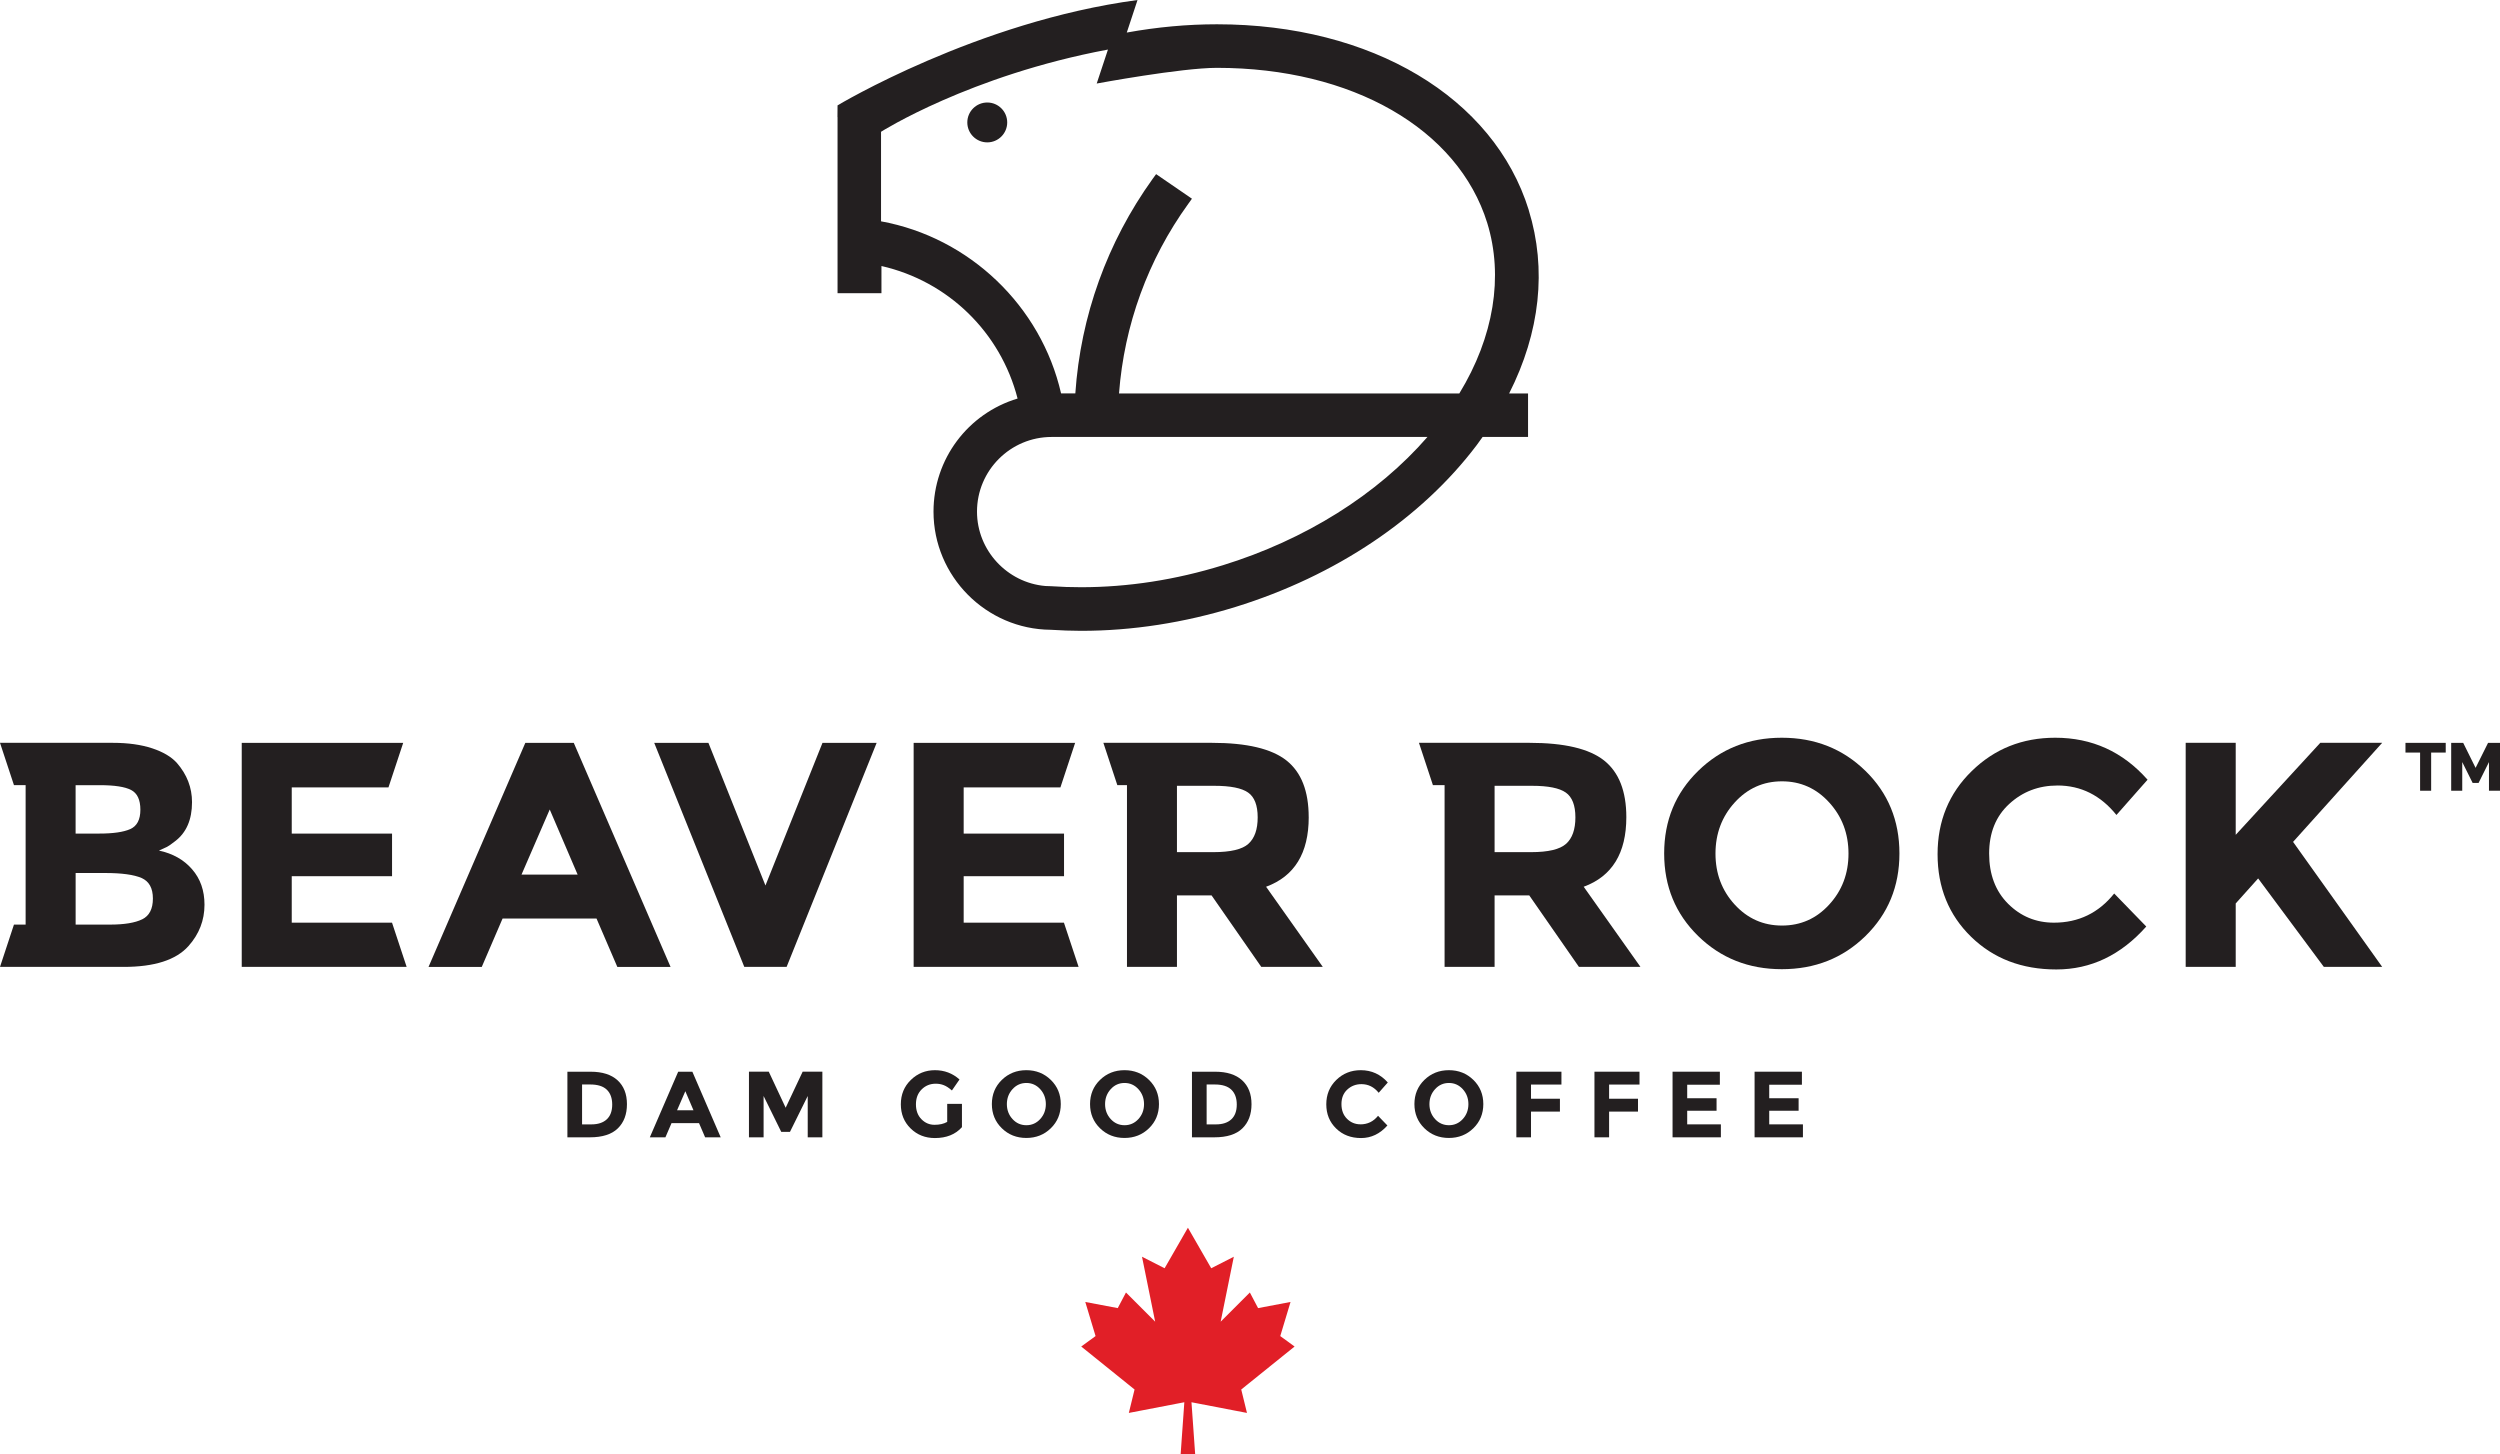 <?xml version="1.0" encoding="UTF-8"?>
<svg id="Layer_1" xmlns="http://www.w3.org/2000/svg" viewBox="0 0 1024.36 595.95">
  <defs>
    <style>
      .cls-1 {
        fill: #231f20;
      }

      .cls-2 {
        fill: #e11f27;
      }
    </style>
  </defs>
  <polygon class="cls-1" points="985.63 308.36 991.62 308.36 991.62 324 996.15 324 996.15 308.36 1002.12 308.36 1002.12 304.38 985.63 304.38 985.63 308.36"/>
  <polygon class="cls-1" points="1019.47 304.38 1014.36 314.63 1009.28 304.38 1004.36 304.38 1004.36 324 1008.89 324 1008.89 312.25 1013.14 320.79 1015.59 320.79 1019.84 312.25 1019.84 324 1024.36 324 1024.36 304.38 1019.47 304.38"/>
  <path class="cls-1" d="M65.14,348.51c1.57-.7,2.68-1.2,3.29-1.51.62-.31,1.72-1.07,3.29-2.3,4.64-3.51,6.96-8.85,6.96-16.02,0-5.95-2.06-11.29-6.17-16.03-2.27-2.54-5.67-4.55-10.17-6.04-4.53-1.49-9.89-2.24-16.09-2.24H0l5.72,17.34h4.78v57.13h-4.78l-5.72,17.34h50.7c12.6,0,21.44-2.84,26.52-8.53,4.38-4.91,6.57-10.55,6.57-16.95,0-5.78-1.67-10.6-5.07-14.51-3.35-3.89-7.9-6.46-13.59-7.68M30.99,321.72h9.85c6.05,0,10.33.65,12.87,1.97,2.54,1.31,3.81,4.01,3.81,8.08s-1.38,6.71-4.14,7.94c-2.76,1.23-6.99,1.84-12.68,1.84h-9.72v-19.83ZM58.26,376.68c-2.95,1.45-7.35,2.17-13.2,2.17h-14.07v-21.14h12.1c6.82,0,11.79.69,14.91,2.04,3.09,1.36,4.65,4.16,4.65,8.41s-1.45,7.08-4.38,8.53"/>
  <path class="cls-1" d="M215.25,304.38l-39.66,91.81h21.81l8.53-19.83h38.49l8.53,19.83h21.81l-39.66-91.81h-19.85ZM213.69,358.36l11.56-26.67,11.43,26.67h-22.98Z"/>
  <polygon class="cls-1" points="313.64 362.83 290.27 304.38 268.06 304.38 304.97 396.18 322.31 396.18 359.2 304.38 337.01 304.38 313.64 362.83"/>
  <path class="cls-1" d="M536.23,334.84c0-10.68-3.03-18.42-9.11-23.24-6.11-4.82-16.28-7.23-30.56-7.23h-44.46l5.72,17.34h3.95v74.46h20.48v-29.29h14.18l20.36,29.29h25.21l-23.23-32.83c11.65-4.28,17.47-13.79,17.47-28.5M511.53,345.75c-2.52,2.28-7.32,3.41-14.32,3.41h-14.96v-27.18h15.35c6.57,0,11.18.92,13.8,2.76,2.62,1.83,3.93,5.23,3.93,10.17s-1.26,8.56-3.81,10.84"/>
  <path class="cls-1" d="M666.38,334.84c0-10.68-3.05-18.42-9.12-23.24-6.08-4.82-16.27-7.23-30.54-7.23h-45.31l5.72,17.34h4.78v74.46h20.49v-29.29h14.2l20.35,29.29h25.21l-23.25-32.83c11.66-4.28,17.47-13.79,17.47-28.5M641.69,345.75c-2.55,2.28-7.32,3.41-14.31,3.41h-14.98v-27.18h15.37c6.58,0,11.18.92,13.8,2.76,2.62,1.83,3.94,5.23,3.94,10.17s-1.27,8.56-3.81,10.84"/>
  <path class="cls-1" d="M730.09,302.28c-13.58,0-25,4.53-34.28,13.6-9.28,9.06-13.93,20.33-13.93,33.82s4.65,24.75,13.93,33.83c9.27,9.06,20.69,13.59,34.28,13.59s25.01-4.53,34.28-13.59c9.27-9.08,13.91-20.34,13.91-33.83s-4.64-24.76-13.91-33.82c-9.27-9.07-20.71-13.6-34.28-13.6M749.51,370.64c-5.24,5.74-11.68,8.6-19.36,8.6s-14.11-2.87-19.37-8.6c-5.25-5.74-7.87-12.69-7.87-20.88s2.62-15.17,7.87-20.95c5.26-5.78,11.73-8.67,19.37-8.67s14.12,2.89,19.36,8.67c5.26,5.78,7.9,12.76,7.9,20.95s-2.64,15.14-7.9,20.88"/>
  <path class="cls-1" d="M843.02,321.85c9.64,0,17.69,4.03,24.18,12.08l12.75-14.45c-10.15-11.47-22.75-17.2-37.84-17.2-13.48,0-24.88,4.56-34.19,13.66-9.34,9.1-14.01,20.47-14.01,34.07s4.58,24.9,13.73,33.82c9.16,8.94,20.8,13.4,34.94,13.4s26.42-5.86,36.84-17.59l-13.14-13.53c-6.38,7.97-14.62,11.95-24.69,11.95-7.36,0-13.62-2.59-18.79-7.75-5.16-5.16-7.76-12.01-7.76-20.55s2.75-15.33,8.23-20.35c5.46-5.03,12.06-7.55,19.74-7.55"/>
  <path class="cls-1" d="M939.57,344.96l36.51-40.59h-25.36l-34.65,37.7v-37.7h-20.5v91.81h20.5v-26l9.19-10.25,26.92,36.25h23.91c-4.19-5.86-10.56-14.77-19.04-26.72-8.49-11.95-14.32-20.12-17.47-24.49"/>
  <polygon class="cls-1" points="119.54 378.06 119.54 359.02 160.64 359.02 160.64 341.55 119.54 341.55 119.54 322.64 159.17 322.64 165.21 304.38 99.05 304.38 99.05 396.18 166.62 396.18 160.63 378.06 119.54 378.06"/>
  <polygon class="cls-1" points="394.86 378.06 394.86 359.02 435.98 359.02 435.98 341.55 394.86 341.55 394.86 322.64 434.5 322.64 440.53 304.38 374.36 304.38 374.36 396.18 441.95 396.18 435.94 378.06 394.86 378.06"/>
  <path class="cls-1" d="M404.53,42c-4.51,0-8.18,3.66-8.18,8.17s3.67,8.17,8.18,8.17,8.17-3.67,8.17-8.17-3.66-8.17-8.17-8.17"/>
  <path class="cls-1" d="M626.42,86.13c-14.31-46.26-64.46-76.18-127.78-76.18-12.15,0-24.55,1.14-36.95,3.39l3.09-9.35,1.31-3.98c-65.68,8.76-122.91,43.17-122.91,43.17l-.04,4.83.04-.04v72.16h17.99v-11.13c27.3,6.22,48.8,27.13,55.78,54.3-20.4,6.14-34.45,24.84-34.45,46.34,0,26.49,21.55,48.21,48.04,48.41,4.31.26,8.42.43,12.44.43,20.99,0,42.24-3.31,63.23-9.78,41.06-12.7,76.18-36.27,98.87-66.32.8-1.06,1.56-2.16,2.41-3.34h18.62v-17.82h-7.75c12.7-25.1,15.49-50.96,8.04-75.08M500.93,231.64c-19.26,5.96-38.77,8.97-57.94,8.97-4.02,0-8.08-.12-12.4-.42l-2.29-.08c-15.62-1.36-27.98-14.6-27.98-30.47,0-16.89,13.71-30.6,30.6-30.6h153.97c-20.48,23.58-50.07,42.15-83.97,52.61M597.97,161.21h-139.46c2.12-28.02,11.85-54.81,28.36-77.67l1.52-2.12-14.68-10.07-1.48,2.03c-18.54,25.82-29.46,56.12-31.62,87.82h-5.84c-8.21-35.85-37.58-63.91-73.77-70.51v-36.69s36.33-23.09,92.98-33.69l-4.61,13.92s34.58-6.43,49.26-6.43c55.32,0,98.78,24.93,110.76,63.57,6.73,21.88,2.71,46.65-11.43,69.83"/>
  <path class="cls-1" d="M253.04,442.64c2.56,2.35,3.85,5.61,3.85,9.79s-1.25,7.49-3.76,9.93c-2.49,2.43-6.31,3.65-11.44,3.65h-9.2v-26.88h9.51c4.79,0,8.47,1.17,11.04,3.51M248.64,458.62c1.47-1.38,2.21-3.39,2.21-6.03s-.74-4.67-2.21-6.09c-1.48-1.43-3.74-2.14-6.79-2.14h-3.35v16.35h3.81c2.74,0,4.85-.7,6.33-2.09"/>
  <path class="cls-1" d="M288.92,466.01l-2.5-5.81h-11.27l-2.5,5.81h-6.39l11.62-26.88h5.81l11.61,26.88h-6.39ZM280.81,447.12l-3.39,7.81h6.73l-3.34-7.81Z"/>
  <polygon class="cls-1" points="330.96 449.08 323.69 463.77 320.11 463.77 312.88 449.08 312.88 466.01 306.88 466.01 306.88 439.12 315 439.12 321.92 453.89 328.88 439.12 336.96 439.12 336.96 466.01 330.96 466.01 330.96 449.08"/>
  <path class="cls-1" d="M388.11,452.31h6.04v9.54c-2.67,2.98-6.36,4.46-11.08,4.46-3.95,0-7.26-1.3-9.94-3.93-2.68-2.61-4.02-5.91-4.02-9.9s1.36-7.32,4.1-9.98c2.73-2.66,6.03-4,9.88-4s7.22,1.27,10.06,3.81l-3.11,4.5c-1.21-1.05-2.31-1.78-3.33-2.17-1.01-.4-2.11-.6-3.29-.6-2.29,0-4.21.78-5.77,2.33-1.57,1.55-2.35,3.6-2.35,6.13s.75,4.57,2.25,6.09c1.5,1.53,3.29,2.29,5.37,2.29s3.81-.4,5.19-1.19v-7.39Z"/>
  <path class="cls-1" d="M430.57,462.29c-2.72,2.66-6.07,3.98-10.04,3.98s-7.32-1.32-10.04-3.98c-2.72-2.65-4.08-5.96-4.08-9.9s1.36-7.25,4.08-9.9c2.72-2.65,6.06-3.99,10.04-3.99s7.32,1.33,10.04,3.99c2.72,2.65,4.08,5.96,4.08,9.9s-1.36,7.25-4.08,9.9M428.53,452.41c0-2.4-.77-4.44-2.31-6.13-1.54-1.69-3.43-2.54-5.67-2.54s-4.14.84-5.68,2.54c-1.54,1.69-2.31,3.74-2.31,6.13s.77,4.44,2.31,6.12c1.54,1.68,3.43,2.52,5.68,2.52s4.13-.84,5.67-2.52c1.54-1.68,2.31-3.72,2.31-6.12"/>
  <path class="cls-1" d="M470.8,462.29c-2.72,2.66-6.07,3.98-10.04,3.98s-7.32-1.32-10.04-3.98c-2.72-2.65-4.08-5.96-4.08-9.9s1.36-7.25,4.08-9.9c2.72-2.65,6.06-3.99,10.04-3.99s7.32,1.33,10.04,3.99c2.72,2.65,4.08,5.96,4.08,9.9s-1.36,7.25-4.08,9.9M468.76,452.41c0-2.4-.77-4.44-2.31-6.13-1.54-1.69-3.43-2.54-5.67-2.54s-4.14.84-5.67,2.54c-1.54,1.69-2.31,3.74-2.31,6.13s.77,4.44,2.31,6.12c1.54,1.68,3.43,2.52,5.67,2.52s4.13-.84,5.67-2.52c1.54-1.68,2.31-3.72,2.31-6.12"/>
  <path class="cls-1" d="M508.95,442.64c2.57,2.35,3.85,5.61,3.85,9.79s-1.25,7.49-3.76,9.93c-2.49,2.43-6.31,3.65-11.44,3.65h-9.2v-26.88h9.51c4.79,0,8.47,1.17,11.04,3.51M504.55,458.62c1.47-1.38,2.21-3.39,2.21-6.03s-.74-4.67-2.21-6.09c-1.48-1.43-3.74-2.14-6.79-2.14h-3.35v16.35h3.81c2.74,0,4.85-.7,6.33-2.09"/>
  <path class="cls-1" d="M557.41,460.7c2.95,0,5.36-1.17,7.23-3.51l3.84,3.97c-3.05,3.43-6.65,5.15-10.79,5.15s-7.55-1.3-10.23-3.93c-2.68-2.61-4.02-5.91-4.02-9.9s1.37-7.31,4.1-9.98c2.73-2.66,6.07-4,10.02-4,4.41,0,8.11,1.68,11.08,5.04l-3.73,4.22c-1.89-2.35-4.25-3.54-7.07-3.54-2.26,0-4.19.74-5.79,2.21-1.6,1.47-2.4,3.46-2.4,5.96s.75,4.51,2.27,6.02c1.51,1.51,3.34,2.27,5.5,2.27"/>
  <path class="cls-1" d="M603.71,462.29c-2.72,2.66-6.07,3.98-10.04,3.98s-7.32-1.32-10.04-3.98c-2.72-2.65-4.08-5.96-4.08-9.9s1.36-7.25,4.08-9.9c2.72-2.65,6.06-3.99,10.04-3.99s7.32,1.33,10.04,3.99c2.71,2.65,4.07,5.96,4.07,9.9s-1.36,7.25-4.07,9.9M601.67,452.41c0-2.4-.77-4.44-2.31-6.13-1.54-1.69-3.43-2.54-5.67-2.54s-4.14.84-5.68,2.54c-1.54,1.69-2.31,3.74-2.31,6.13s.77,4.44,2.31,6.12c1.54,1.68,3.43,2.52,5.68,2.52s4.13-.84,5.67-2.52c1.54-1.68,2.31-3.72,2.31-6.12"/>
  <polygon class="cls-1" points="639.79 439.12 639.79 444.39 627.32 444.39 627.32 450.2 639.17 450.2 639.17 455.47 627.32 455.47 627.32 466.01 621.32 466.01 621.32 439.12 639.79 439.12"/>
  <polygon class="cls-1" points="671.78 439.12 671.78 444.39 659.32 444.39 659.32 450.2 671.16 450.2 671.16 455.47 659.32 455.47 659.32 466.01 653.32 466.01 653.32 439.12 671.78 439.12"/>
  <polygon class="cls-1" points="704.7 439.12 704.7 444.46 691.32 444.46 691.32 450 703.35 450 703.35 455.12 691.32 455.12 691.32 460.7 705.12 460.7 705.12 466.01 685.32 466.01 685.32 439.12 704.7 439.12"/>
  <polygon class="cls-1" points="738.32 439.12 738.32 444.46 724.93 444.46 724.93 450 736.97 450 736.97 455.12 724.93 455.12 724.93 460.7 738.74 460.7 738.74 466.01 718.93 466.01 718.93 439.12 738.32 439.12"/>
  <polygon class="cls-2" points="510.94 578.94 508.59 569.34 530.45 551.73 524.58 547.45 528.79 533.47 515.49 535.99 512.12 529.59 500.16 541.55 505.55 514.94 496.29 519.66 486.74 503.05 477.19 519.66 467.93 514.94 473.32 541.55 461.36 529.59 457.99 535.99 444.69 533.47 448.9 547.45 443.03 551.73 464.88 569.34 462.53 578.94 485.27 574.56 485.04 577.86 484.58 584.34 484.31 588.09 483.76 595.95 486.74 595.95 489.72 595.95 489.51 593.03 489.38 591.18 488.73 582.01 488.58 579.93 488.23 574.98 488.2 574.56 488.49 574.62 510.94 578.94"/>
</svg>